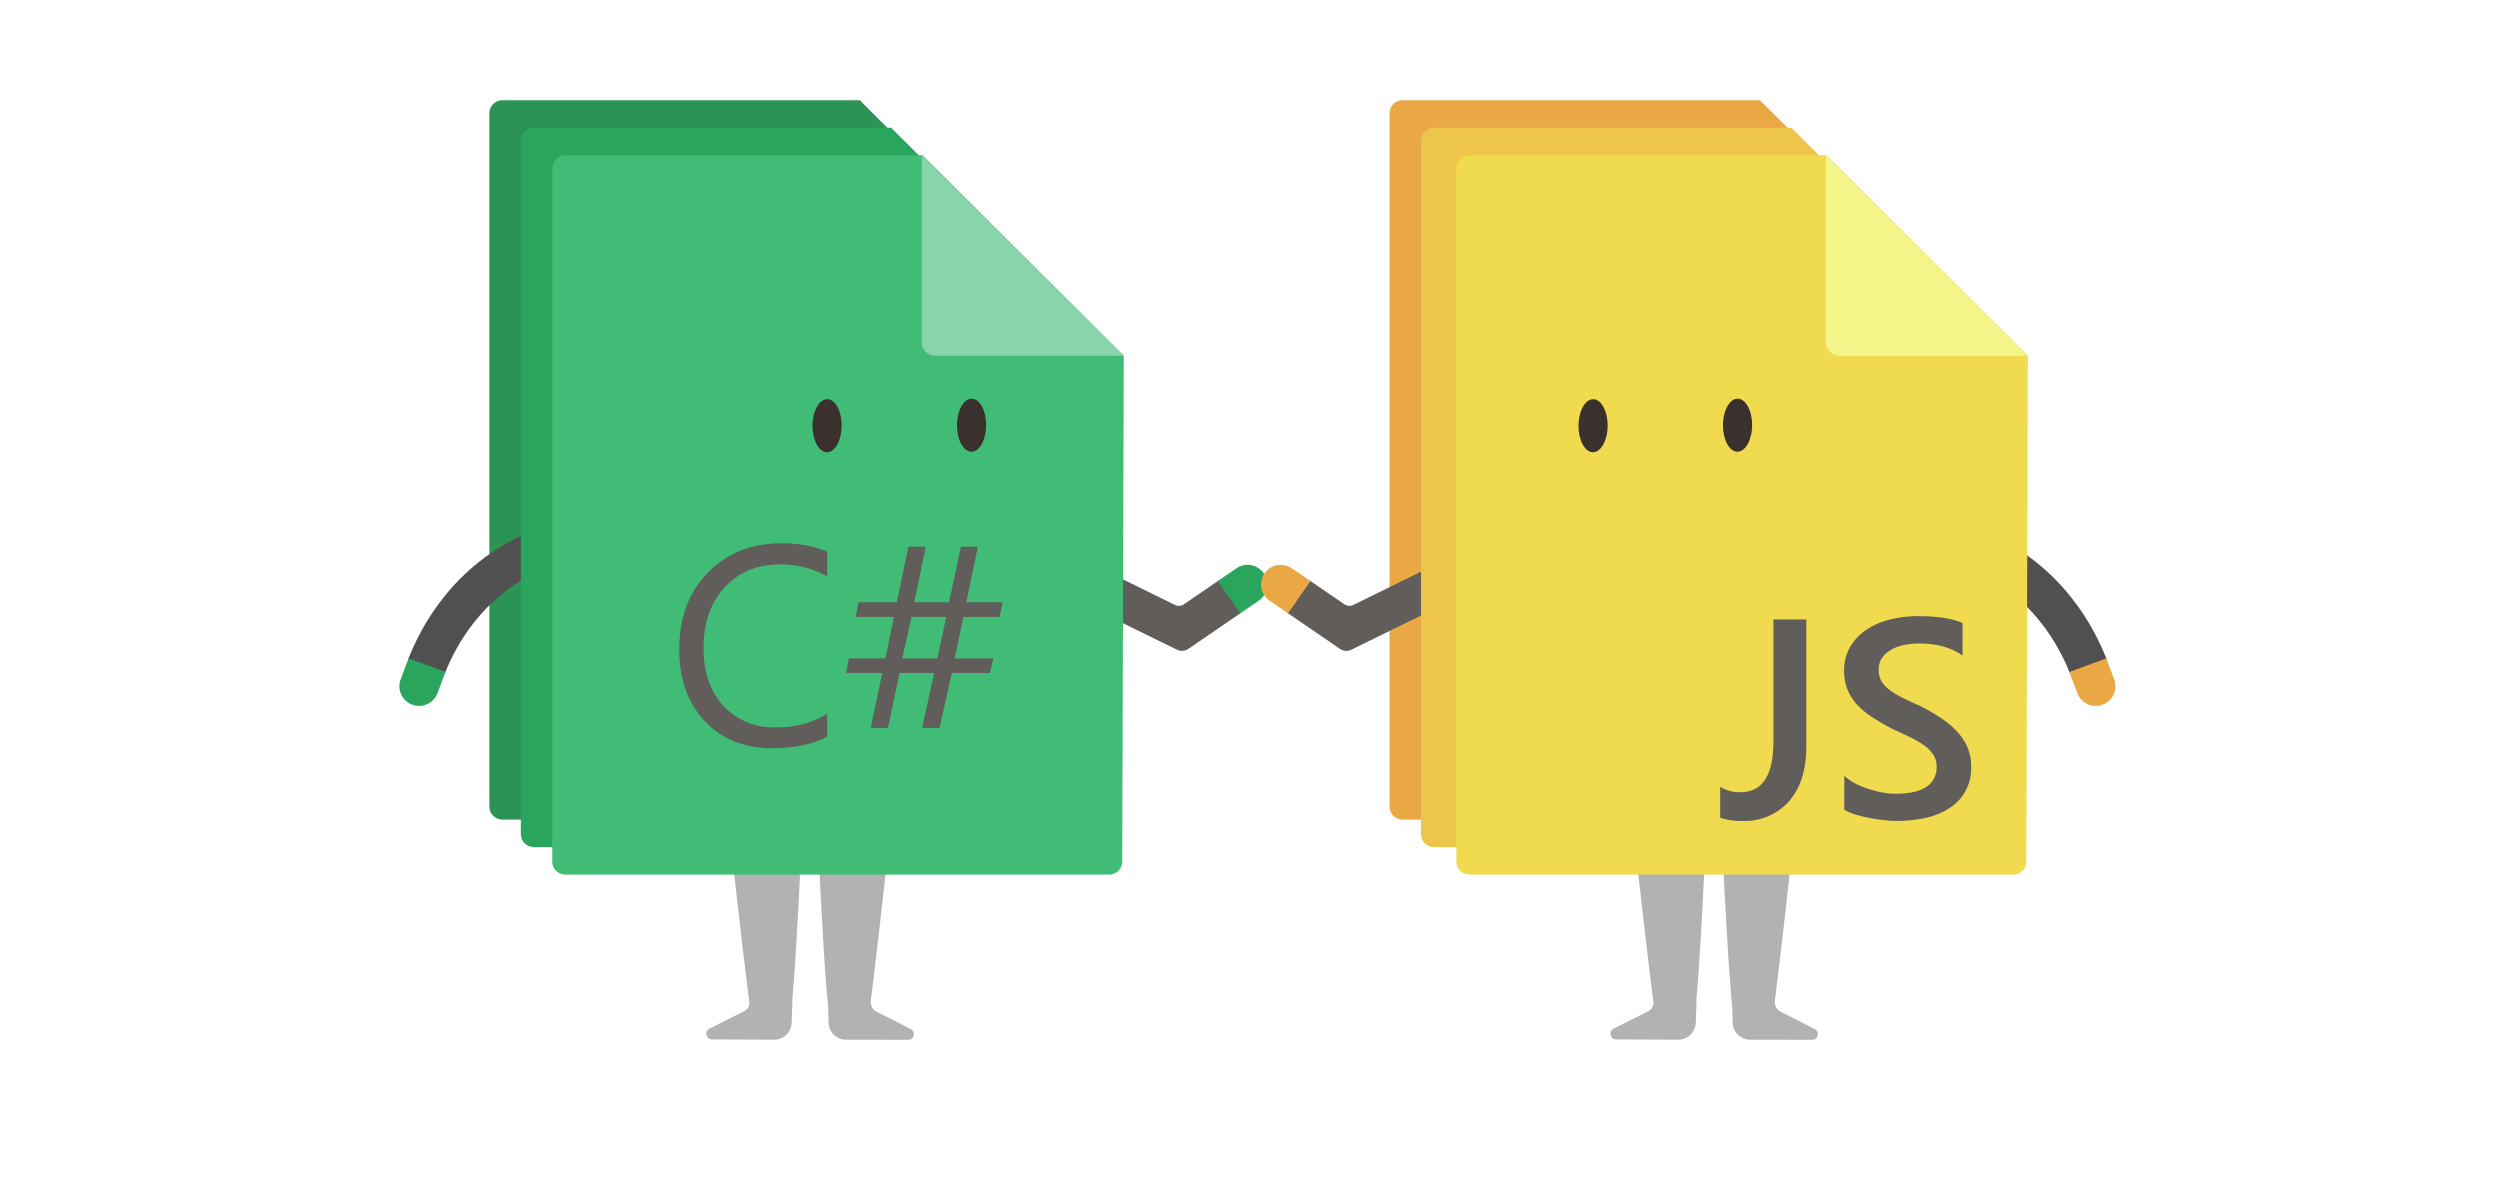 <?xml version="1.0"?>
<svg xmlns="http://www.w3.org/2000/svg" viewBox="0 0 636 300" width="636" height="300"><title>swimlane-csharp-javascript</title><path d="M354.6,207.645a3.328,3.328,0,0,0,2.233.855h138.34a3.324,3.324,0,0,0,3.324-3.314l.385-128.669L447.724,25.5h-90.9a3.324,3.324,0,0,0-3.324,3.324V205.173a3.316,3.316,0,0,0,1.1,2.472" fill="#eaa844"></path><path d="M125.6,207.645a3.328,3.328,0,0,0,2.233.855h138.34a3.324,3.324,0,0,0,3.324-3.314l.385-128.669L218.724,25.5h-90.9a3.324,3.324,0,0,0-3.324,3.324V205.173a3.316,3.316,0,0,0,1.1,2.472" fill="#2b9355"></path><path d="M134.207,135.585c-19.119,8.216-27.39,24.368-30.41,32.255l9.41,3.4c2.468-6.346,9.327-19.75,24.949-26.463Z" fill="#505050"></path><path d="M104.858,179.261h0a5,5,0,0,0,6.438-2.925l2.024-5.394-9.388-3.445-2,5.325A5,5,0,0,0,104.858,179.261Z" fill="#29a55e"></path><path d="M505.561,135.585c19.12,8.216,27.391,24.368,30.411,32.255l-9.41,3.4c-2.469-6.346-9.327-19.75-24.949-26.463Z" fill="#505050"></path><path d="M534.911,179.261h0a5,5,0,0,1-6.438-2.925l-2.024-5.394,9.388-3.445,2,5.325A5,5,0,0,1,534.911,179.261Z" fill="#eaa844"></path><path d="M310.032,147.671l-8.877,6.08a2.2,2.2,0,0,1-2.207.16l-23.73-11.649-4.406,8.976,28.6,14.043a2.893,2.893,0,0,0,2.909-.21l13.353-9.147Z" fill="#605d5a"></path><path d="M321.512,145.868h0a5,5,0,0,0-6.95-1.3l-4.753,3.256,5.71,8.209,4.694-3.214A5,5,0,0,0,321.512,145.868Z" fill="#29a55e"></path><path d="M333.168,147.671l8.877,6.08a2.2,2.2,0,0,0,2.206.16l23.73-11.649,4.407,8.976-28.6,14.043a2.893,2.893,0,0,1-2.909-.21l-13.353-9.147Z" fill="#605d5a"></path><path d="M321.687,145.868h0a5,5,0,0,1,6.95-1.3l4.754,3.256-5.711,8.209-4.693-3.214A5,5,0,0,1,321.687,145.868Z" fill="#eaa844"></path><path d="M133.6,214.645a3.328,3.328,0,0,0,2.233.855h138.34a3.324,3.324,0,0,0,3.324-3.314l.385-128.669L226.724,32.5h-90.9a3.324,3.324,0,0,0-3.324,3.324V212.173a3.316,3.316,0,0,0,1.1,2.472" fill="#29a55e"></path><path d="M196.224,250.2a5.772,5.772,0,0,1,3.871,1.683,4.588,4.588,0,0,1,1.491,3.092l-.187,5.222a4.442,4.442,0,0,1-4.509,4.307l-15.693-.076a1.359,1.359,0,0,1-1.411-1.057,1.33,1.33,0,0,1,.628-1.645l8.072-4.056a3.983,3.983,0,0,0,1.662-1.086,4.987,4.987,0,0,0,.755-2.8Q191.017,249.823,196.224,250.2Z" fill="#b2b2b2"></path><path d="M205.3,176.649c-1.243,41.406-3.112,73.077-3.952,79.625a4.96,4.96,0,0,1-5.282,3.828c-3.284-.028-5.365-1.281-5.347-4.535-1.487-11.223-5.3-43.9-8.649-78.238a10.783,10.783,0,0,1,11-11.826h0C199.037,165.652,205.474,170.677,205.3,176.649Z" fill="#b2b2b2"></path><path d="M216.034,250.2a5.771,5.771,0,0,0-3.882,1.656,4.59,4.59,0,0,0-1.512,3.082l.152,5.224a4.442,4.442,0,0,0,4.479,4.337l15.693.03a1.356,1.356,0,0,0,1.418-1.047,1.329,1.329,0,0,0-.617-1.649l-8.044-4.111a3.983,3.983,0,0,1-1.655-1.1,5,5,0,0,1-.735-2.8Q221.244,249.864,216.034,250.2Z" fill="#b2b2b2"></path><path d="M206.7,176.827c1.289,41.4,3.194,73.073,4.042,79.62a4.959,4.959,0,0,0,5.286,3.822c3.283-.032,5.364-1.286,5.342-4.541,1.474-11.225,5.251-43.9,8.561-78.248a10.784,10.784,0,0,0-11.012-11.813h0C212.941,165.823,206.509,170.855,206.7,176.827Z" fill="#b2b2b2"></path><path d="M141.6,221.645a3.328,3.328,0,0,0,2.233.855h138.34a3.324,3.324,0,0,0,3.324-3.314l.385-128.669L234.724,39.5h-90.9a3.324,3.324,0,0,0-3.324,3.324V219.173a3.316,3.316,0,0,0,1.1,2.472" fill="#40bc77"></path><path d="M234.5,39.5V87.087a3.413,3.413,0,0,0,3.413,3.413H285.5v-.186L234.59,39.5h-.09" fill="#88d5aa"></path><ellipse cx="247.165" cy="108.171" rx="6.744" ry="3.709" transform="translate(137.624 354.732) rotate(-89.682)" fill="#3a312e"></ellipse><ellipse cx="210.413" cy="108.304" rx="6.744" ry="3.709" transform="translate(100.943 318.112) rotate(-89.682)" fill="#3a312e"></ellipse><path d="M210.422,187.391q-5.59,2.952-13.922,2.953-10.758,0-17.227-6.926t-6.468-18.176q0-12.093,7.277-19.547t18.457-7.453a29.61,29.61,0,0,1,11.883,2.074v6.293a24.106,24.106,0,0,0-11.953-3.023q-8.683,0-14.08,5.8t-5.4,15.5q0,9.21,5.045,14.677a17.163,17.163,0,0,0,13.236,5.467,24.832,24.832,0,0,0,13.149-3.375Z" fill="#605d5a"></path><path d="M255.07,153.219l-.808,3.726h-9.176l-2.215,10.547h9.879l-.949,3.727h-9.668l-3.094,13.957h-4.43l3.024-13.957h-8.789l-2.953,13.957H221.5l2.953-13.957h-9.211l.7-3.727h9.317l2.144-10.547h-9.738l.738-3.726h9.739l2.953-14.133h4.429l-2.953,14.133h8.86l3.023-14.133h4.324l-2.953,14.133Zm-14.343,3.726h-8.86l-2.32,10.547h8.93Z" fill="#605d5a"></path><path d="M362.6,214.645a3.328,3.328,0,0,0,2.233.855h138.34a3.324,3.324,0,0,0,3.324-3.314l.385-128.669L455.724,32.5h-90.9a3.324,3.324,0,0,0-3.324,3.324V212.173a3.316,3.316,0,0,0,1.1,2.472" fill="#edc54a"></path><path d="M426.224,250.2a5.772,5.772,0,0,1,3.871,1.683,4.588,4.588,0,0,1,1.491,3.092l-.187,5.222a4.442,4.442,0,0,1-4.509,4.307l-15.693-.076a1.359,1.359,0,0,1-1.411-1.057,1.33,1.33,0,0,1,.628-1.645l8.072-4.056a3.983,3.983,0,0,0,1.662-1.086,4.987,4.987,0,0,0,.755-2.8Q421.017,249.823,426.224,250.2Z" fill="#b2b2b2"></path><path d="M435.3,176.649c-1.243,41.406-3.112,73.077-3.952,79.625a4.96,4.96,0,0,1-5.282,3.828c-3.284-.028-5.365-1.281-5.347-4.535-1.487-11.223-5.3-43.9-8.649-78.238a10.783,10.783,0,0,1,11-11.826h0C429.037,165.652,435.474,170.677,435.3,176.649Z" fill="#b2b2b2"></path><path d="M446.034,250.2a5.771,5.771,0,0,0-3.882,1.656,4.59,4.59,0,0,0-1.512,3.082l.152,5.224a4.442,4.442,0,0,0,4.479,4.337l15.693.03a1.356,1.356,0,0,0,1.418-1.047,1.329,1.329,0,0,0-.617-1.649l-8.044-4.111a3.983,3.983,0,0,1-1.655-1.1,5,5,0,0,1-.735-2.8Q451.244,249.864,446.034,250.2Z" fill="#b2b2b2"></path><path d="M436.7,176.827c1.289,41.4,3.194,73.073,4.042,79.62a4.959,4.959,0,0,0,5.286,3.822c3.283-.032,5.364-1.286,5.342-4.541,1.474-11.225,5.251-43.9,8.561-78.248a10.784,10.784,0,0,0-11.012-11.813h0C442.941,165.823,436.509,170.855,436.7,176.827Z" fill="#b2b2b2"></path><path d="M371.6,221.645a3.328,3.328,0,0,0,2.233.855h138.34a3.324,3.324,0,0,0,3.324-3.314l.385-128.669L464.724,39.5h-90.9a3.324,3.324,0,0,0-3.324,3.324V219.173a3.316,3.316,0,0,0,1.1,2.472" fill="#f0db4f"></path><path d="M464.5,39.5V87.087a3.413,3.413,0,0,0,3.413,3.413H515.5v-.186L464.59,39.5h-.09" fill="#f4f489"></path><ellipse cx="442.032" cy="108.171" rx="6.744" ry="3.709" transform="translate(331.409 549.596) rotate(-89.682)" fill="#3a312e"></ellipse><ellipse cx="405.28" cy="108.304" rx="6.744" ry="3.709" transform="translate(294.728 512.976) rotate(-89.682)" fill="#3a312e"></ellipse><path d="M459.522,189.93q0,8.964-4.429,13.939a15.036,15.036,0,0,1-11.813,4.975,16.738,16.738,0,0,1-5.66-.809V200.16a8.969,8.969,0,0,0,5.168,1.371q8.365,0,8.367-12.937V157.586h8.367Z" fill="#605d5a"></path><path d="M469.19,206v-8.613a13.289,13.289,0,0,0,2.76,1.9,21.306,21.306,0,0,0,3.393,1.424,26.668,26.668,0,0,0,3.586.9,19.2,19.2,0,0,0,3.3.316q5.274,0,7.858-1.758a5.785,5.785,0,0,0,2.584-5.1,5.554,5.554,0,0,0-.862-3.111,9.038,9.038,0,0,0-2.408-2.408,25.38,25.38,0,0,0-3.638-2.092q-2.092-1-4.483-2.092-2.567-1.371-4.781-2.777a20.579,20.579,0,0,1-3.85-3.111,12.993,12.993,0,0,1-2.566-3.85,12.538,12.538,0,0,1-.932-5.027,11.6,11.6,0,0,1,1.6-6.17,13.5,13.5,0,0,1,4.219-4.324,19.314,19.314,0,0,1,5.959-2.532,28.332,28.332,0,0,1,6.82-.826q7.91,0,11.531,1.793V166.8q-4.29-3.094-11.039-3.094a19.726,19.726,0,0,0-3.709.352,11.017,11.017,0,0,0-3.305,1.16,7.162,7.162,0,0,0-2.373,2.074,5.08,5.08,0,0,0-.914,3.059,5.784,5.784,0,0,0,.7,2.918,7.544,7.544,0,0,0,2.057,2.25,21.033,21.033,0,0,0,3.305,1.986q1.952.966,4.517,2.092,2.637,1.371,4.975,2.883a23.4,23.4,0,0,1,4.113,3.339,14.713,14.713,0,0,1,2.813,4.061,11.946,11.946,0,0,1,1.037,5.08,11.923,11.923,0,0,1-5.713,10.758,18.574,18.574,0,0,1-6.029,2.39,33.946,33.946,0,0,1-7.207.739,30.7,30.7,0,0,1-3.112-.194q-1.845-.194-3.779-.562a34.542,34.542,0,0,1-3.656-.9A11.578,11.578,0,0,1,469.19,206Z" fill="#605d5a"></path></svg>